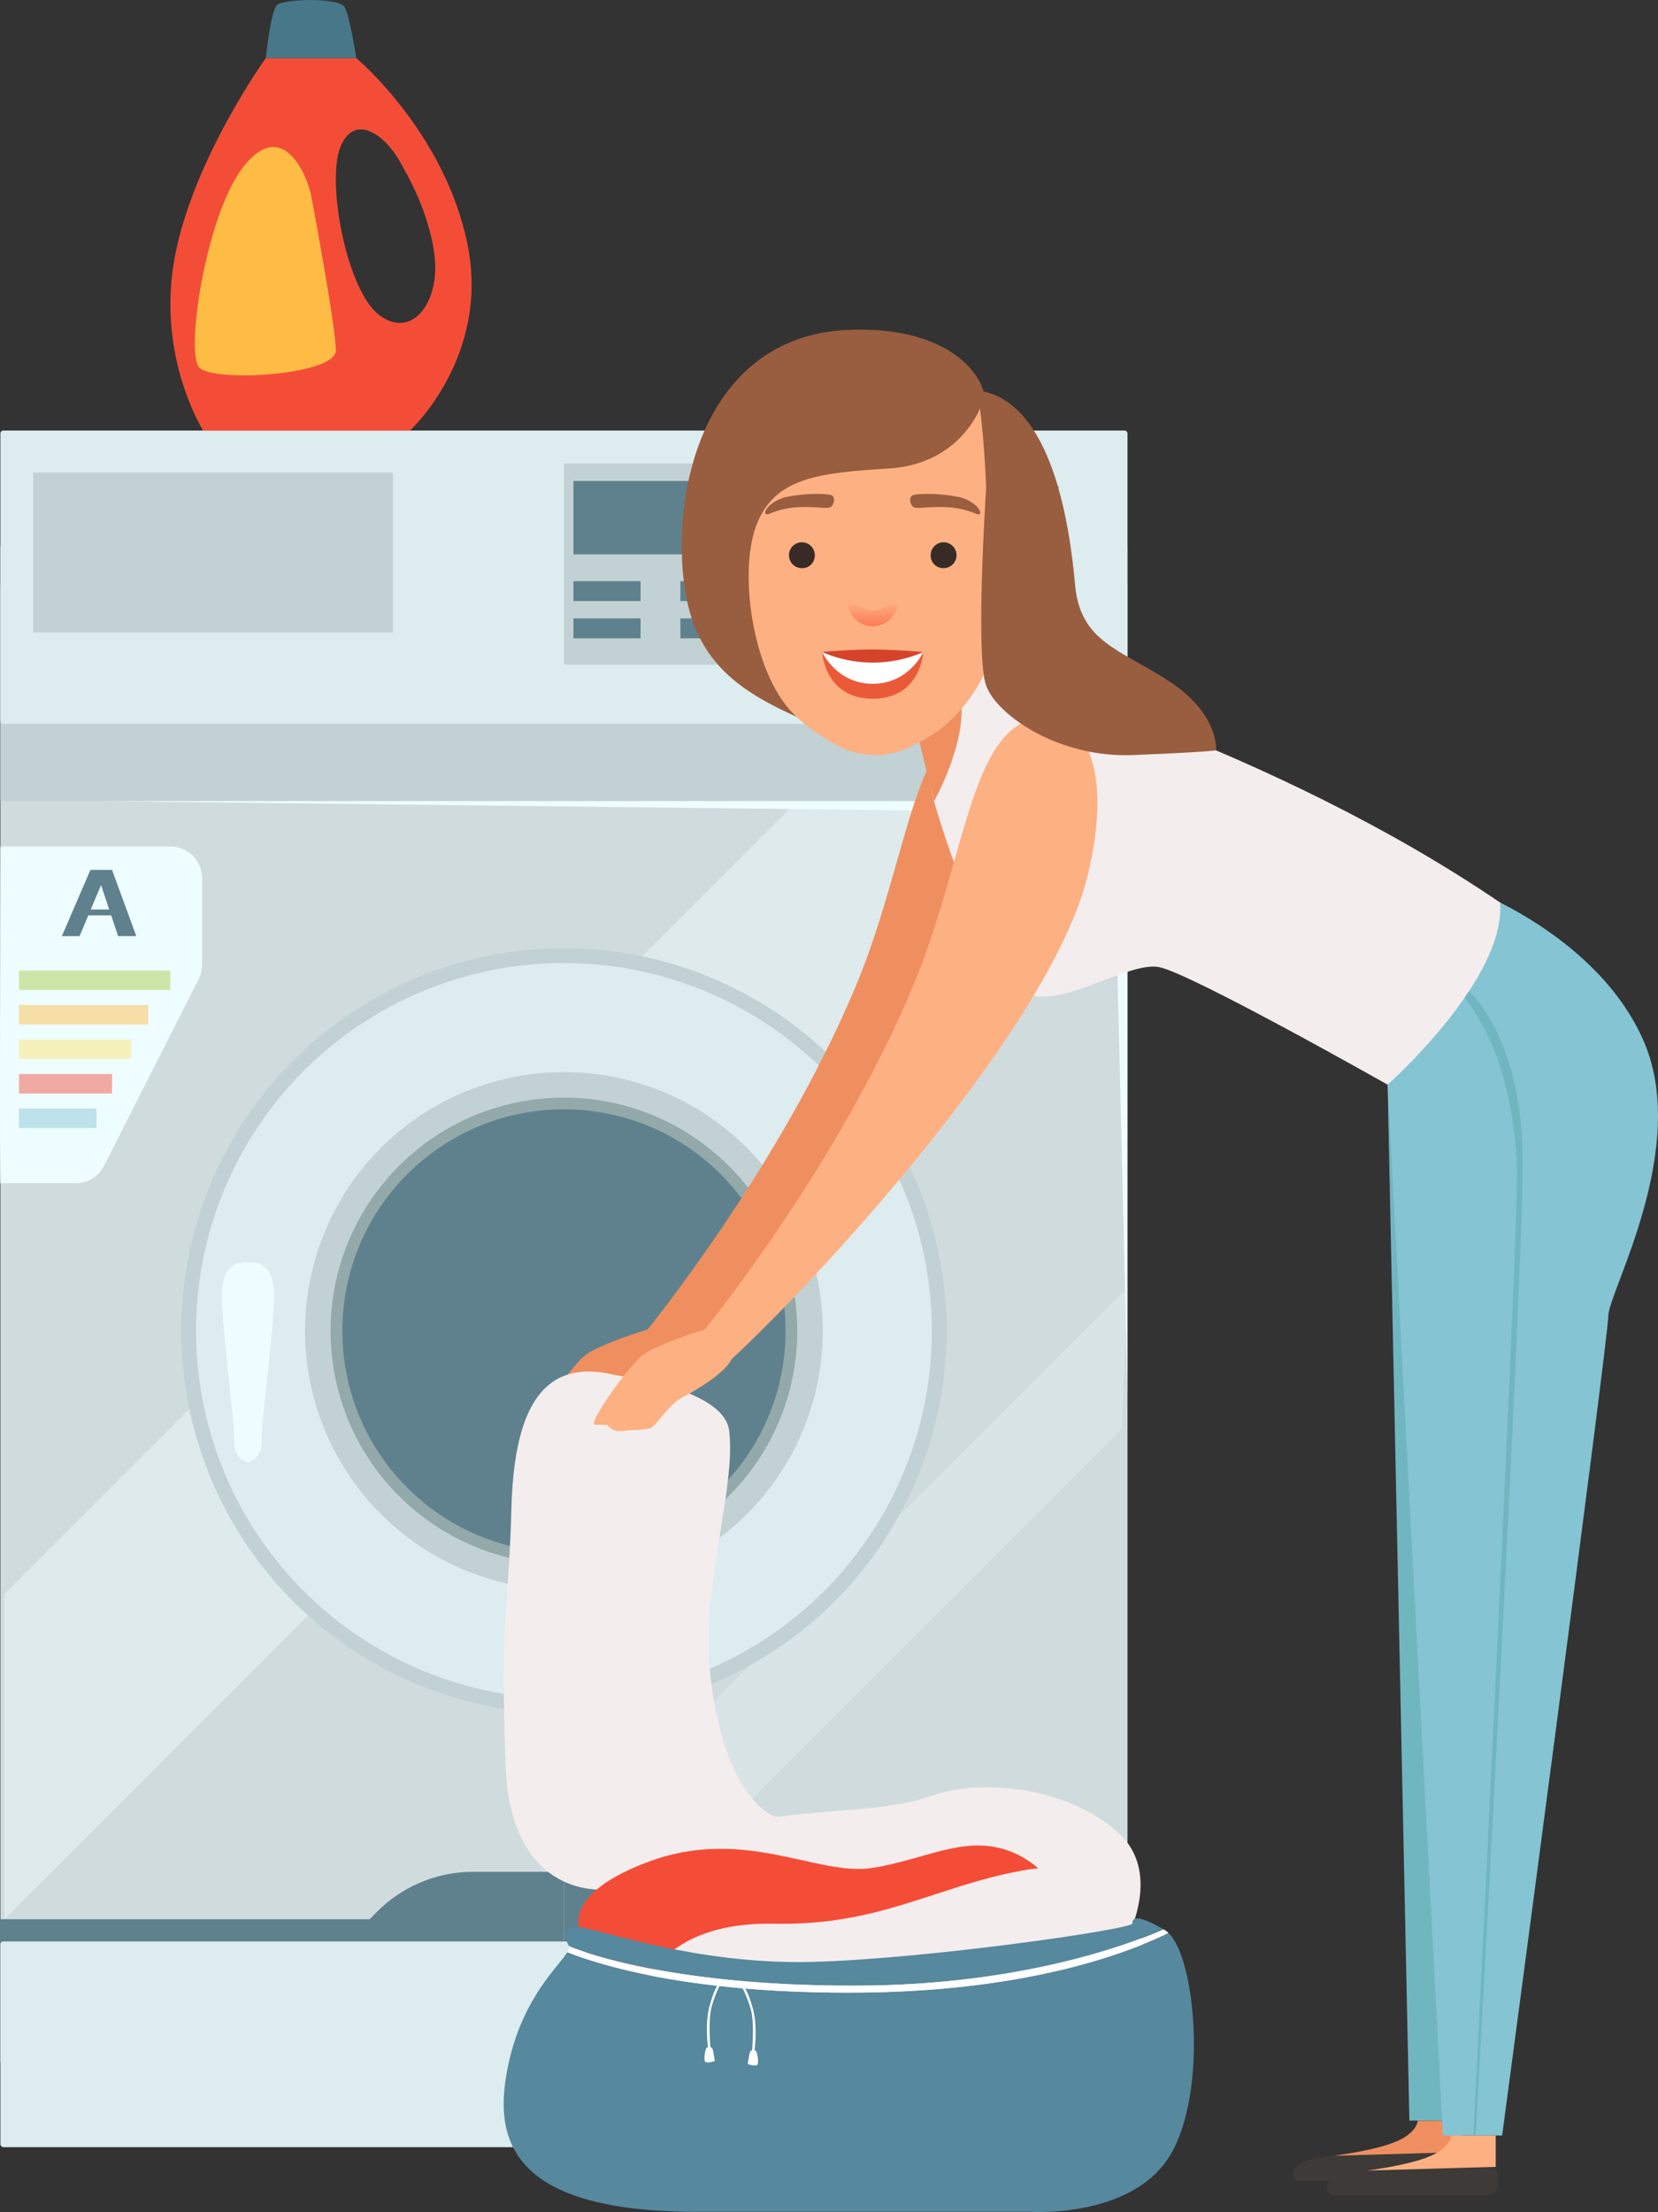 <?xml version="1.0" encoding="utf-8"?>
<svg xmlns="http://www.w3.org/2000/svg" viewBox="0 0 959.28 1279.69">
  <rect x="0" y="0" width="959.28" height="1279.69" fill="#333333" stroke="none"/>
  <defs>
    <linearGradient gradientUnits="userSpaceOnUse" id="a" x1="504.94" x2="504.94" y1="347.93" y2="364.91">
      <stop offset="0" stop-color="#fdb082"/>
      <stop offset="1" stop-color="#fd714e"/>
    </linearGradient>
  </defs>
  <g data-name="Layer 2">
    <g data-name="Layer 1">
      <rect fill="#d0dbdd" height="876.72" width="652.13" x=".22" y="315.99"/>
      <polygon fill="#eefdff" opacity=".29" points="652.35 744.93 285.35 1111.94 363.85 1111.94 649.03 826.76 652.35 744.93"/>
      <polygon fill="#eefdff" opacity=".44" points="461.27 463.44 2.6 922.12 2.6 1110.32 647.41 465.51 461.27 463.44"/>
      <rect fill="#c2d1d3" height="125.22" width="652.13" x=".22" y="338.23"/>
      <path d="M.22,1110.32H213.84l4.5-4.5a78.27,78.27,0,0,1,55.34-22.93h52.61v55.22L.22,1143.72Z" fill="#5f818e"/>
      <path d="M652.35,1110.32H438.73l-4.5-4.5a78.24,78.24,0,0,0-55.34-22.93h-52.6v55.22l326.06,5.61Z" fill="#5f818e"/>
      <rect fill="#dcecef" height="169.67" rx="1.71" width="652.13" x=".22" y="249.07"/>
      <rect fill="#dcecef" height="118.99" rx="1.71" width="652.13" x=".22" y="1123.18"/>
      <circle cx="326.29" cy="769.98" fill="#c2d1d3" r="221.38" transform="rotate(-45 326.285 769.978)"/>
      <circle cx="326.29" cy="769.98" fill="#dcecef" r="212.87" transform="rotate(-45 326.285 769.978)"/>
      <circle cx="326.29" cy="769.98" fill="#c2d1d3" r="149.76" transform="rotate(-13.18 326.366 770.081)"/>
      <circle cx="326.29" cy="769.98" fill="#93a9aa" r="134.98" transform="rotate(-7.29 326.376 770.172)"/>
      <circle cx="326.29" cy="769.98" fill="#5f818e" r="128.22" transform="rotate(-45 326.285 769.978)"/>
      <path d="M143.47,730.41v115.7s-8.51-2.26-8-13-7.77-67.37-7-86.4S143.47,730.41,143.47,730.41Z" fill="#eefdff"/>
      <path d="M143.47,730.41v115.7s8.52-2.26,8-13,7.77-67.37,7-86.4S143.47,730.41,143.47,730.41Z" fill="#eefdff"/>
      <path d="M.2,489.74H98.73a18.19,18.19,0,0,1,18.19,18.2v50.33a18.23,18.23,0,0,1-2,8.23l-54.74,108a18.2,18.2,0,0,1-16.23,10H.2C-.25,679.82.2,489.74.2,489.74Z" fill="#eefdff"/>
      <polygon fill="#5f818e" points="35.78 541.58 52.31 503.26 64.83 503.26 78.86 541.58 68.34 541.58 58.46 512.03 46.05 541.58 35.78 541.58"/>
      <polygon fill="#5f818e" points="48.93 526.18 66.59 526.18 66.59 529.56 47.99 529.56 48.93 526.18"/>
      <g opacity=".47">
        <rect fill="#a8cc44" height="11.27" width="87.53" x="10.99" y="561.49"/>
        <rect fill="#ffbc45" height="11.27" width="74.75" x="10.99" y="581.44"/>
        <rect fill="#ffe36c" height="11.27" width="64.86" x="10.99" y="601.39"/>
        <rect fill="#f44d37" height="11.27" width="53.84" x="10.99" y="621.35"/>
        <rect fill="#85c4d3" height="11.27" width="44.83" x="10.99" y="641.3"/>
      </g>
      <rect fill="#c2d1d3" height="116.45" rx=".87" width="112.19" x="326.29" y="268.11"/>
      <rect fill="#5f818e" height="42.45" width="100.67" x="331.8" y="278.25"/>
      <rect fill="#5f818e" height="11.52" width="38.82" x="331.8" y="336.22"/>
      <rect fill="#5f818e" height="11.52" width="38.82" x="331.8" y="357.76"/>
      <rect fill="#5f818e" height="11.52" width="38.82" x="393.65" y="336.22"/>
      <rect fill="#5f818e" height="11.52" width="38.82" x="393.65" y="357.76"/>
      <rect fill="#5f818e" height="7.14" width="122.46" x="489.95" y="281.25"/>
      <rect fill="#c2d1d3" height="53.34" width="135.99" x="482.81" y="317.69"/>
      <rect fill="#c2d1d3" height="92.5" width="208.11" x="19.26" y="273.37"/>
      <polygon fill="#eefdff" points="55.82 463.44 652.35 463.44 652.35 806.04 644.34 470.21 55.82 463.44"/>
      <path d="M270.48,141.34C257.22,76.27,206.13,33.6,206.13,33.6H153.79S111.47,92.3,101,149.4s16.53,99.67,16.53,99.67h119.7S283.74,206.4,270.48,141.34Zm-50.83,41.12c-19-14-30.8-76.63-22.79-97.17s27-7.63,36.57,12c0,0,14.77,24,18,50.59S238.69,196.48,219.65,182.46Z" fill="#f44d37"/>
      <path d="M153.79,33.6s2.75-27.2,6.51-30.7,36.29-4.73,39.3,1.53,6.53,29.17,6.53,29.17Z" fill="#467889"/>
      <path d="M179.83,112.09s14.44,76.38,14.48,90.65-71.07,18.79-79.09,9.77,4-87.15,24.79-114.95S175.33,94.56,179.83,112.09Z" fill="#ffbc45"/>
      <path d="M374.61,769.17s-27.94,8.5-36,14.88-32.21,40-27.49,40.18,7,0,7,0a9.25,9.25,0,0,0,5.25,3.5c3.15.52,6.65-.35,7.88-.35s9.8-.18,12.43-1.4S354.2,812.5,361,808.82s27.39-14.86,30.06-24.77S374.61,769.17,374.61,769.17Z" fill="#ef8f60"/>
      <path d="M355.8,795.49c1.46.36,63.27,7.4,66.12,32.41S414.79,888,410.8,930s6.89,85.22,19.61,104S451,1051,451,1051l-31.35,17.49s-39.52,6.84-46.22,17.14-77.57,24.36-80.89-63.92,2-94.56,3.32-148S310.83,784.36,355.8,795.49Z" fill="#f4eded"/>
      <path d="M374.61,769.17s76.19-93.28,120-197.41c26.56-63.09,31.83-126.72,57.05-148.9s65.14-.79,44.49,83.95-149,226.51-206,279.58C373.7,781.63,374.61,769.17,374.61,769.17Z" fill="#ef8f60"/>
      <path d="M846,1245s6.22,16.72-6.43,16.72H750.2s-11.57-11.57,21.21-14.57S841.69,1244.1,846,1245Z" fill="#3d3a37"/>
      <path d="M825.69,503.49s76.56,26.06,105.13,88.45S911.11,738.88,911.11,752.6s-61.42,474.21-61.42,474.21H815.43L802.84,627.5Z" fill="#70b6c1"/>
      <path d="M846,1226.81V1245l-74.56,2.15s23.94-2.92,36.36-8.24,12.42-12,12.42-12Z" fill="#ef8f60"/>
      <path d="M865.4,1253.56s6.21,16.71-6.43,16.71H769.63s-11.57-11.57,21.21-14.57S861.11,1252.7,865.4,1253.56Z" fill="#3d3a37"/>
      <path d="M845.11,512.09s76.57,26.06,105.13,88.45-19.71,147-19.71,160.66-61.42,474.22-61.42,474.22H834.86l-32-607.92Z" fill="#85c4d3"/>
      <path d="M574.3,387.34s161.07,44.53,293.63,134.8c3.42,44.56-65.09,105.36-65.09,105.36s-115.42-65.3-132.56-68.07-50.85,20.65-72,16.65S550.5,499,540.4,463.53,539.44,384.28,574.3,387.34Z" fill="#f4eded"/>
      <path d="M407.72,769.17s76.19-93.28,120-197.41c26.56-63.09,31.84-126.72,57-148.9s65.14-.79,44.49,83.95-149,226.51-206,279.58C406.81,781.63,407.72,769.17,407.72,769.17Z" fill="#fdb082"/>
      <path d="M531.45,427.25l8.95,36.28s19-33.47,15.61-59.3S531.45,427.25,531.45,427.25Z" fill="#ef8f60"/>
      <path d="M504.94,204.52C418,204.52,428,270.84,428,327.16s23.11,78.73,35.93,90.31c5.22,4.72,13,9.57,20.37,13.65a45.66,45.66,0,0,0,42.09,1.09c7.69-3.77,15.74-8.35,21-13.09,12.82-11.58,34.47-35.64,34.47-92S591.89,204.52,504.94,204.52Z" fill="#fdb082"/>
      <path d="M428,324.76s-5.41-14.93-16.87-6.4-6.25,45.27,5.91,53.8S433.63,371,433.63,371l-4.08-45.7Z" fill="#fdb082"/>
      <path d="M409.49,350.74s-5.36-18.15,4.06-23.46,14.25,24.08,10.59,33.34-9.42-1.73-8.24-8.64,4.06-8.52,1.31-12S412.24,354.57,409.49,350.74Z" fill="#ef8f60"/>
      <path d="M471.42,321.64a7.48,7.48,0,1,0-7.47,7.05A7.28,7.28,0,0,0,471.42,321.64Z" fill="#382b26"/>
      <path d="M444.57,297.48a47.07,47.07,0,0,1,17-4.05c10-.54,17.11,1.1,19,0s3.31-6.34,0-7.1-13.56-1.1-24.68,1S439.7,298.47,444.57,297.48Z" fill="#995d3f"/>
      <path d="M581.87,324.76s5.41-14.93,16.87-6.4,6.26,45.27-5.9,53.8S576.25,371,576.25,371l4.08-45.7Z" fill="#fdb082"/>
      <path d="M600.39,350.74s5.36-18.15-4.06-23.46-14.25,24.08-10.59,33.34,9.42-1.73,8.24-8.64-4.05-8.52-1.31-12S597.64,354.57,600.39,350.74Z" fill="#ef8f60"/>
      <path d="M517.81,345.79c-.83-.87-3.11,7.36-12.87,7.36s-12-8.23-12.87-7.36-3.12,5.6,1.66,11.22a14.58,14.58,0,0,0,22.42,0C520.93,351.39,518.64,346.67,517.81,345.79Z" fill="url(#a)"/>
      <path d="M538.47,321.64a7.48,7.48,0,1,1,7.46,7.05A7.27,7.27,0,0,1,538.47,321.64Z" fill="#382b26"/>
      <path d="M565.28,297.48A48.62,48.62,0,0,0,548,293.43c-10.16-.54-17.41,1.1-19.36,0s-3.36-6.34,0-7.1,13.8-1.1,25.12,1S570.23,298.47,565.28,297.48Z" fill="#995d3f"/>
      <path d="M510.62,381a52.61,52.61,0,0,1-11.36,0,209.69,209.69,0,0,1-23.56-3.78c2.78,12.58,16.66,21.88,29.24,21.88s26.46-9.3,29.24-21.88A209.69,209.69,0,0,1,510.62,381Z" fill="#fff"/>
      <path d="M475.7,377.23a73.24,73.24,0,0,0,58.48,0s-15.72-1.49-29.66-1.49S475.7,377.23,475.7,377.23Z" fill="#d6432b"/>
      <path d="M475.7,377.23s8.22,18.34,29.24,18.34,29.24-18.34,29.24-18.34-1.3,27-29.24,27S475.7,377.23,475.7,377.23Z" fill="#ea5a39"/>
      <path d="M865.4,1235.42v18.14l-74.56,2.14s23.93-2.92,36.36-8.24,12.42-12,12.42-12Z" fill="#fdb082"/>
      <path d="M406.3,1076.18s3.71-17.14,34.56-23.43,71.71-4.28,97.71-13.71,75.13-7.14,107.12,20,0,74.27,0,74.27Z" fill="#f4eded"/>
      <path d="M337.74,1121.88s-19.14-23.42,36.71-44.56,98.12,8.16,129.83,3.37,55.14-20.51,82.28-8.8,32.28,40.28,32.28,40.28l-79.13,49.14s-122,27-136,22.81-49.42-8.24-55.42-22.53S337.74,1121.88,337.74,1121.88Z" fill="#f44d37"/>
      <path d="M374.45,1147.38c0-1.07,12.42-35.78,73.7-34.49s93.41-21.86,144-30.86,65.13,29.62,69,42.88-34.28,58-68.56,63.72-110.58-.1-147-4.51S374.45,1147.38,374.45,1147.38Z" fill="#f4eded"/>
      <path d="M676.05,1118.3c-23.34,11.43-80.94,33.59-178.34,34.44-94.59.82-147.27-14.6-169.46-23.33-4.57,7.71-24.72,25.11-33.36,61.61-10.29,43.42-4,88.56,108.55,88.56H596.56s60.56,4,81.7-34.86C698.61,1207.32,691.4,1132.5,676.05,1118.3Z" fill="#56889e"/>
      <path d="M673.21,1116.16c-15.55-8.94-18.17-6.77-18-3.42S536,1133.31,469.72,1135s-122.84-18.85-133.7-20-9.71,5.71-6.85,10.85c0,0,52,23.43,168,22.86C590.91,1148.28,652.9,1125.05,673.21,1116.16Z" fill="#56889e"/>
      <path d="M676.05,1118.3a11.55,11.55,0,0,0-1.79-1.56c-.39-.23-.67-.36-1-.58-20.31,8.89-82.3,32.12-176.07,32.58-116,.57-168-22.86-168-22.86.45.82-.05,2.07-.92,3.53,22.19,8.73,74.87,24.15,169.46,23.33C595.11,1151.89,652.71,1129.73,676.05,1118.3Z" fill="#fff"/>
      <path d="M417.08,1147.38a70.62,70.62,0,0,0-5.34,13.56c-2.16,7.75-.65,24-.65,24h-1.4s-2-13.66.76-24.09,5.37-13.46,5.37-13.46Z" fill="#fff"/>
      <path d="M410.34,1184.12a2.32,2.32,0,0,1,2,1.45c.4,1.32,1.21,6.45,1.21,6.7s-4.6,1.48-5.54.51-.05-7,.65-7.85A2.13,2.13,0,0,1,410.34,1184.12Z" fill="#fff"/>
      <path d="M429.1,1149.15a70.18,70.18,0,0,1,5.35,13.57c2.15,7.74.64,24,.64,24h1.4s2-13.66-.75-24.09-5.38-13.46-5.38-13.46Z" fill="#fff"/>
      <path d="M435.84,1185.89a2.35,2.35,0,0,0-2,1.46c-.4,1.31-1.21,6.45-1.21,6.69s4.6,1.48,5.54.51.05-7-.65-7.85A2.12,2.12,0,0,0,435.84,1185.89Z" fill="#fff"/>
      <path d="M570.58,282.12s-6.42,97.15,0,114.57,42.43,41.85,84.85,40.13,48.18-2.72,48.18-2.72,1.95-20.85-26.76-39.71S625,371.68,622,338.26s-13.17-107.15-56.72-112.5C569.3,246.13,570.58,282.12,570.58,282.12Z" fill="#995d3f"/>
      <path d="M567.17,235.84S555.58,268.41,514.45,271s-66.85,5.25-77.13,33.69-1.2,87.91,23.61,110c-42.47-19-65.61-40-66.46-96.34s24.24-124.51,96.32-127.51S576.18,232.42,567.17,235.84Z" fill="#995d3f"/>
      <path d="M407.72,769.17s-27.94,8.5-36,14.88-32.21,40-27.49,40.18,7,0,7,0a9.25,9.25,0,0,0,5.25,3.5c3.15.52,6.66-.35,7.88-.35s9.81-.18,12.43-1.4,10.51-13.48,17.34-17.16,27.39-14.86,30.07-24.77S407.72,769.17,407.72,769.17Z" fill="#fdb082"/>
      <path d="M849.88,573.48s31.41,26.6,31.18,100.3-27.23,561.64-27.23,561.64h-1.39s26.7-530,25.25-561.46-9.28-70.66-30.36-96.69C848.58,575.44,849.88,573.48,849.88,573.48Z" fill="#70b6c1"/>
    </g>
  </g>
</svg>